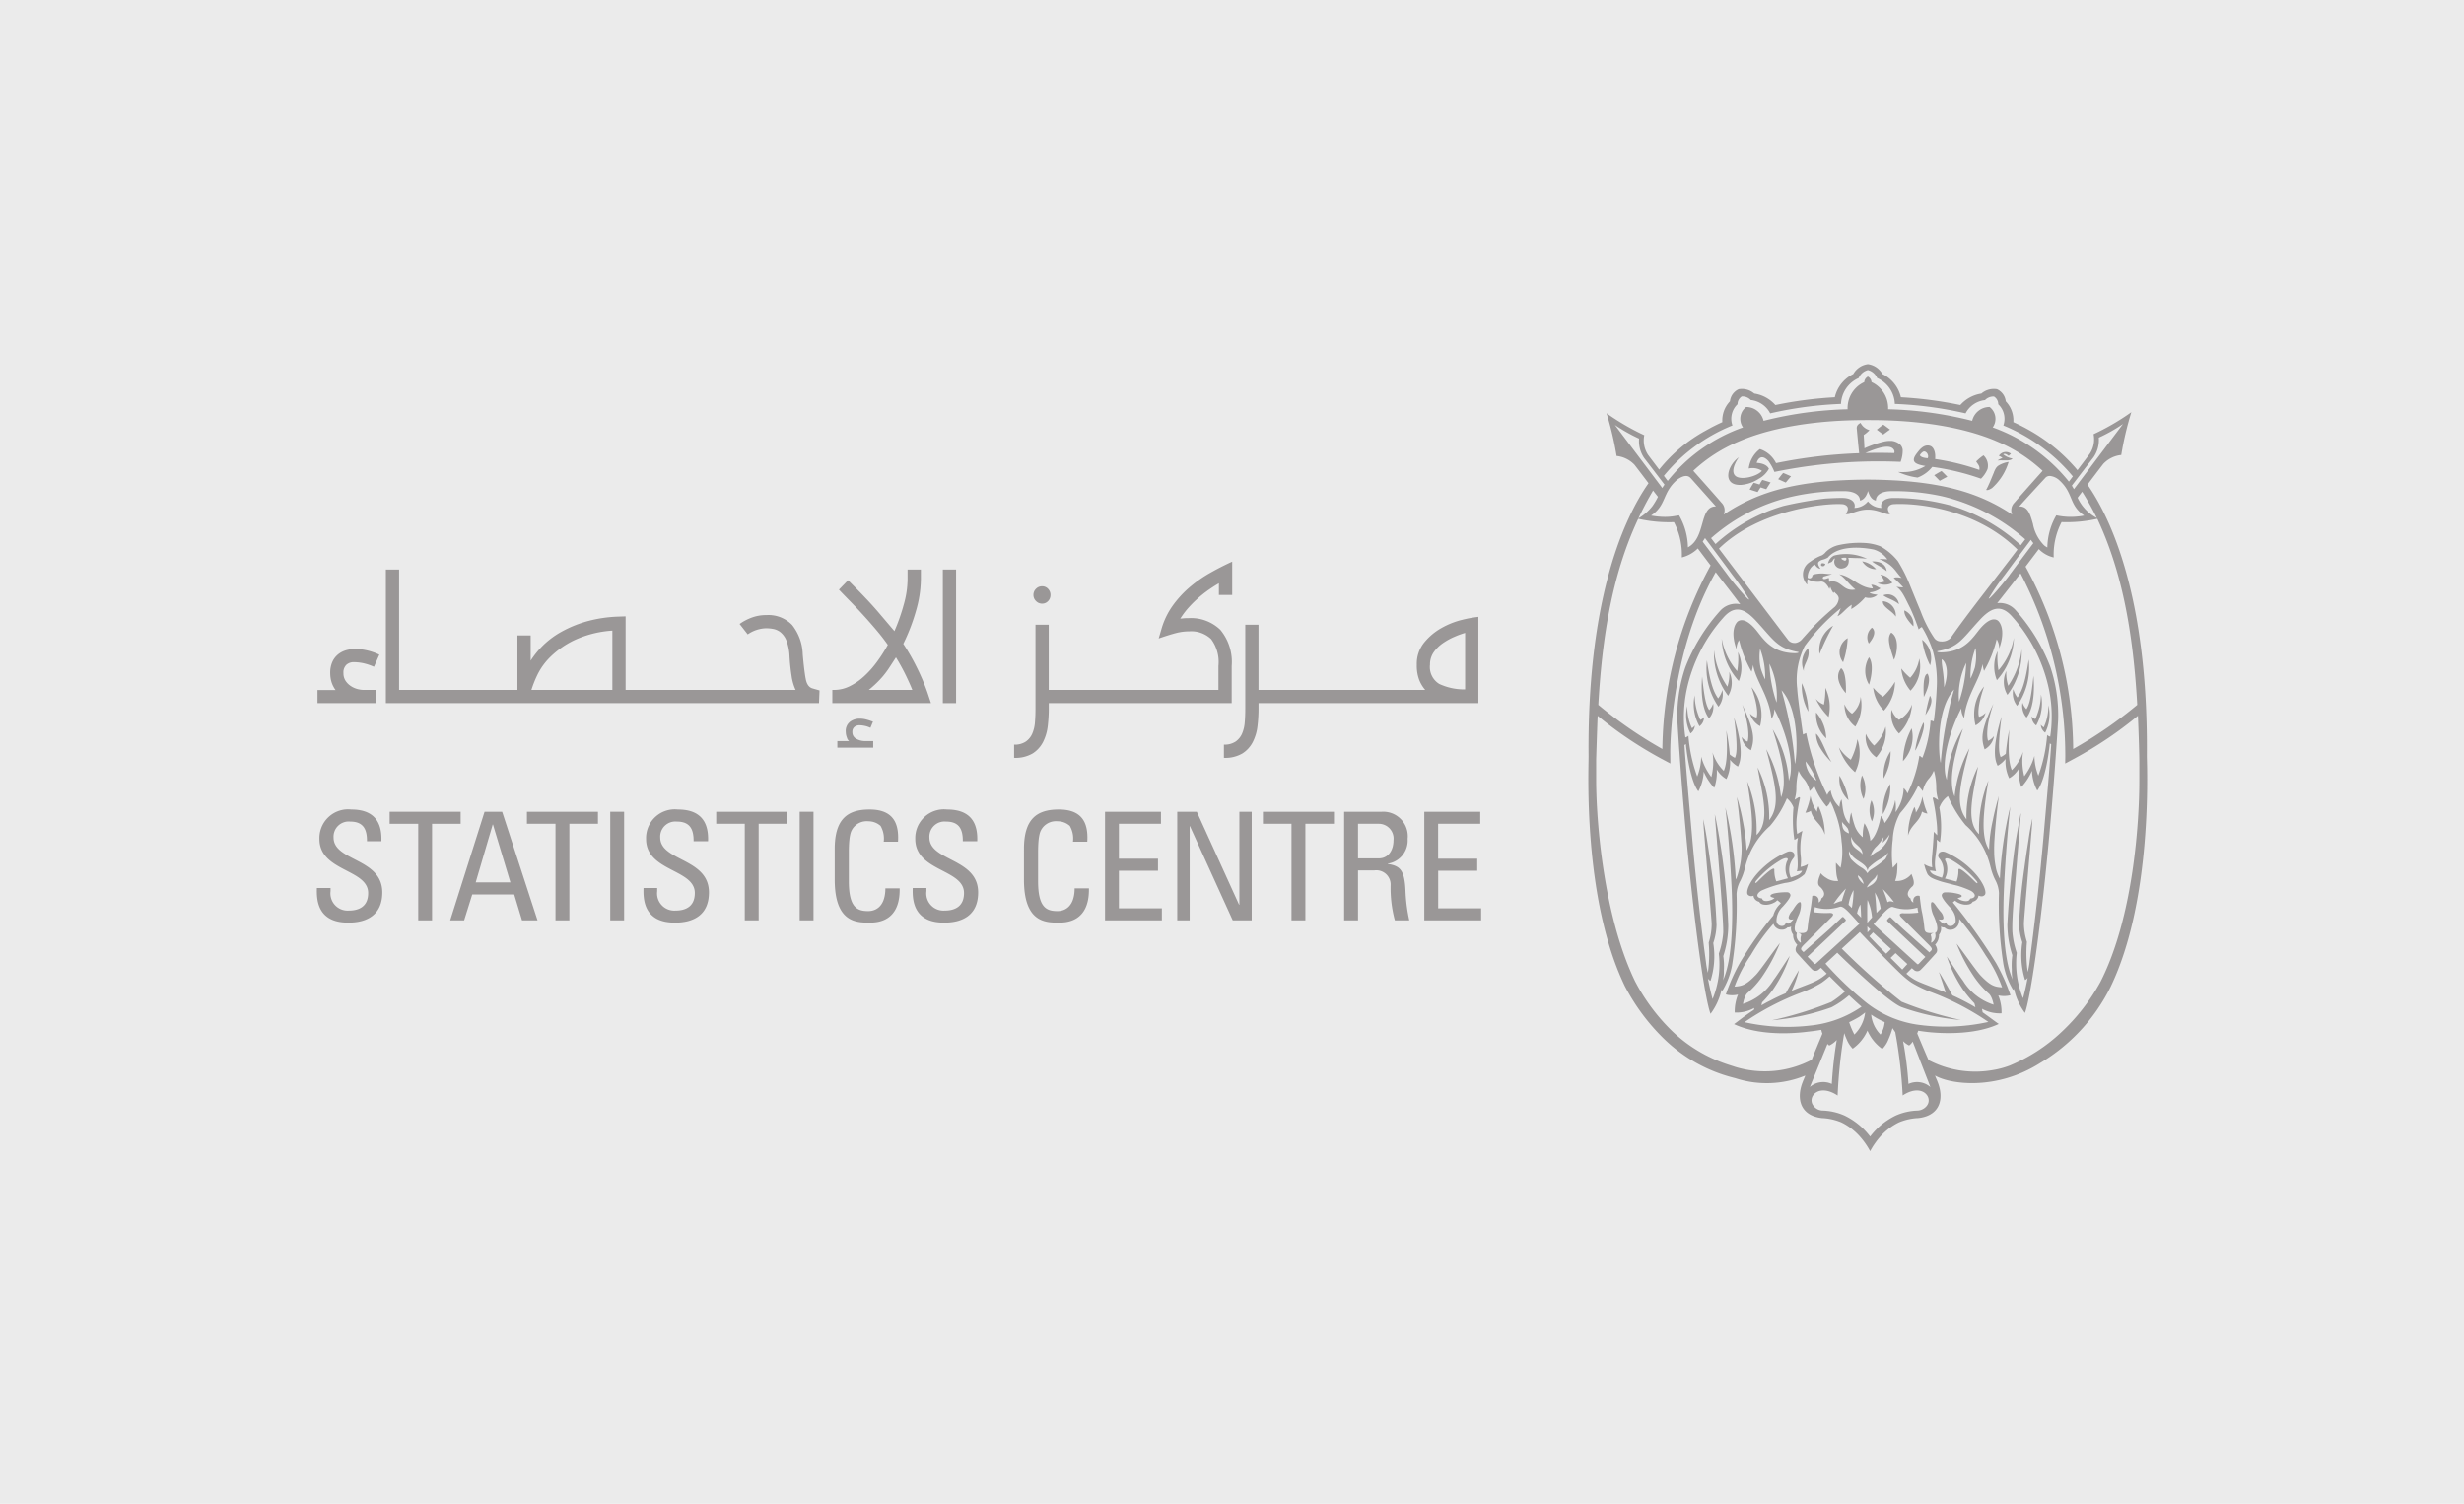 <svg xmlns="http://www.w3.org/2000/svg" width="213" height="130" viewBox="0 0 213 130">
  <rect id="Rectangle_1" data-name="Rectangle 1" width="213" height="130" fill="#ebebeb"/>
  <g id="scad-logo" transform="translate(-47.817 -21.395)" opacity="0.361">
    <g id="ARTWORK">
      <g id="Group_3" data-name="Group 3">
        <path id="Path_1" data-name="Path 1" d="M0,0V.271A1.486,1.486,0,0,0,1.573,1.949c.949,0,1.677-.4,1.677-1.521,0-2.08-4.212-1.846-4.212-4.666A2.481,2.481,0,0,1,1.794-6.787c1.717,0,2.678.832,2.6,2.744H3.146c.013-1.027-.312-1.7-1.443-1.7A1.307,1.307,0,0,0,.26-4.369C.26-2.3,4.472-2.6,4.472.377c0,1.975-1.366,2.613-2.912,2.613C-1.209,3.016-1.209.9-1.183,0Z" transform="translate(76.393 98.161)" fill="#0a0203"/>
        <path id="Path_2" data-name="Path 2" d="M0,0V1.039H-2.471V9.387H-3.666V1.039H-6.137V0Z" transform="translate(87.638 91.569)" fill="#0a0203"/>
        <path id="Path_3" data-name="Path 3" d="M0,0H-.025L-1.494,5h3ZM-.728-1.105H.793L3.849,8.281H2.51L1.834,6.045H-1.794l-.7,2.236H-3.7Z" transform="translate(90.433 92.674)" fill="#0a0203"/>
        <path id="Path_4" data-name="Path 4" d="M0,0V1.039H-2.47V9.387h-1.2V1.039h-2.47V0Z" transform="translate(99.507 91.569)" fill="#0a0203"/>
        <path id="Path_5" data-name="Path 5" d="M100.77-63.935h-1.2v-9.387h1.2Z" transform="translate(1 164.89)" fill="#0a0203"/>
        <path id="Path_6" data-name="Path 6" d="M0,0V.271A1.486,1.486,0,0,0,1.573,1.949c.949,0,1.677-.4,1.677-1.521,0-2.08-4.212-1.846-4.212-4.666A2.481,2.481,0,0,1,1.794-6.787c1.717,0,2.678.832,2.6,2.744H3.146c.013-1.027-.312-1.7-1.443-1.7A1.307,1.307,0,0,0,.26-4.369C.26-2.3,4.472-2.6,4.472.377c0,1.975-1.366,2.613-2.912,2.613C-1.209,3.016-1.209.9-1.183,0Z" transform="translate(104.63 98.161)" fill="#0a0203"/>
        <path id="Path_7" data-name="Path 7" d="M0,0V1.039H-2.47V9.387h-1.2V1.039h-2.47V0Z" transform="translate(115.87 91.569)" fill="#0a0203"/>
        <path id="Path_8" data-name="Path 8" d="M117.14-63.935h-1.195v-9.387h1.195Z" transform="translate(1 164.89)" fill="#0a0203"/>
        <path id="Path_9" data-name="Path 9" d="M0,0A2.192,2.192,0,0,0-.272-1.365a1.571,1.571,0,0,0-1.053-.4,1.463,1.463,0,0,0-1.418.729c-.039.1-.274.338-.274,1.949v2.51c0,2.3.755,2.574,1.678,2.574.364,0,1.469-.131,1.483-1.963H1.378C1.431,6.994-.663,6.994-1.274,6.994c-1.17,0-2.963-.078-2.963-3.719V.623c0-2.652,1.17-3.406,3.015-3.406S1.353-1.82,1.235,0Z" transform="translate(124.21 94.157)" fill="#0a0203"/>
        <path id="Path_10" data-name="Path 10" d="M0,0V.271A1.486,1.486,0,0,0,1.572,1.949c.949,0,1.678-.4,1.678-1.521,0-2.08-4.213-1.846-4.213-4.666A2.481,2.481,0,0,1,1.793-6.787c1.717,0,2.679.832,2.6,2.744H3.146c.012-1.027-.312-1.7-1.443-1.7A1.307,1.307,0,0,0,.26-4.369C.26-2.3,4.472-2.6,4.472.377c0,1.975-1.366,2.613-2.912,2.613C-1.209,3.016-1.209.9-1.184,0Z" transform="translate(127.9 98.161)" fill="#0a0203"/>
        <path id="Path_11" data-name="Path 11" d="M0,0A2.178,2.178,0,0,0-.272-1.365a1.567,1.567,0,0,0-1.053-.4,1.461,1.461,0,0,0-1.417.729c-.039.1-.274.338-.274,1.949v2.51c0,2.3.754,2.574,1.678,2.574.363,0,1.469-.131,1.482-1.963H1.379C1.431,6.994-.662,6.994-1.273,6.994c-1.17,0-2.964-.078-2.964-3.719V.623c0-2.652,1.17-3.406,3.016-3.406S1.353-1.82,1.236,0Z" transform="translate(140.57 94.157)" fill="#0a0203"/>
        <path id="Path_12" data-name="Path 12" d="M0,0V-9.387H4.836v1.039H1.2V-5.33h3.38v1.039H1.2v3.25H4.914V0Z" transform="translate(143.34 100.956)" fill="#0a0203"/>
        <path id="Path_13" data-name="Path 13" d="M0,0V9.387H-1.639l-3.7-8.139h-.025V9.387H-6.436V0h1.69l3.654,8.033h.026V0Z" transform="translate(156.02 91.569)" fill="#0a0203"/>
        <path id="Path_14" data-name="Path 14" d="M0,0V1.039H-2.47V9.387h-1.2V1.039h-2.47V0Z" transform="translate(163.13 91.569)" fill="#0a0203"/>
        <path id="Path_15" data-name="Path 15" d="M0,0H1.794c.857,0,1.273-.74,1.273-1.559A1.276,1.276,0,0,0,1.808-2.99H0ZM0,1.041V5.357H-1.2V-4.029H2.041A2.118,2.118,0,0,1,4.29-1.689,2.025,2.025,0,0,1,2.574.455V.482C3.653.65,4.043,1.016,4.108,2.9a14.237,14.237,0,0,0,.325,2.457H3.185a10.767,10.767,0,0,1-.364-3.121A1.238,1.238,0,0,0,1.4,1.041Z" transform="translate(165.21 95.598)" fill="#0a0203"/>
        <path id="Path_16" data-name="Path 16" d="M0,0V-9.387H4.836v1.039H1.195V-5.33H4.576v1.039H1.2v3.25H4.914V0Z" transform="translate(170.94 100.956)" fill="#0a0203"/>
        <path id="Path_17" data-name="Path 17" d="M0,0A4.323,4.323,0,0,1,.771.077,4.922,4.922,0,0,1,1.761.4L2.223-.647A5.045,5.045,0,0,0,1.232-1a4.638,4.638,0,0,0-1.144-.14,2.8,2.8,0,0,0-.7.1,1.993,1.993,0,0,0-.694.339,1.786,1.786,0,0,0-.517.645,2.268,2.268,0,0,0-.2,1,2.761,2.761,0,0,0,.1.733,2.372,2.372,0,0,0,.362.732H-3.123V3.542h5.1V2.4H.881A2.138,2.138,0,0,1,.287,2.31a1.866,1.866,0,0,1-.572-.275,1.576,1.576,0,0,1-.43-.451A1.189,1.189,0,0,1-.879.946.9.9,0,0,1-.615.22.935.935,0,0,1,0,0" transform="translate(78.386 78.637)" fill="#0a0203"/>
        <path id="Path_18" data-name="Path 18" d="M0,0H-7a10.019,10.019,0,0,1,.5-1.265A5.648,5.648,0,0,1-5.342-2.871,7.751,7.751,0,0,1-3.256-4.312,9.243,9.243,0,0,1,0-5.126ZM16.72-.924q-.132-.66-.265-2.156a4.258,4.258,0,0,0-.924-2.541,2.848,2.848,0,0,0-2.221-.847,3.549,3.549,0,0,0-1.3.231A4.348,4.348,0,0,0,11-5.7l.7.9a2.912,2.912,0,0,1,1.584-.528,3.343,3.343,0,0,1,.66.066,1.406,1.406,0,0,1,.616.3,1.76,1.76,0,0,1,.485.693,4.2,4.2,0,0,1,.264,1.276A17.5,17.5,0,0,0,15.5-1.155,4.168,4.168,0,0,0,15.84,0H1.144V-6.358l-.617.022a11.561,11.561,0,0,0-2.8.429,10.1,10.1,0,0,0-2.145.891A7.437,7.437,0,0,0-6-3.839,7.73,7.73,0,0,0-7.062-2.53V-4.708H-8.207V0H-18.436V-10.406H-19.58V1.144H17.863l.045-1.1-.617-.176q-.439-.132-.571-.792" transform="translate(100.753 81.035)" fill="#0a0203"/>
        <path id="Path_19" data-name="Path 19" d="M0,0A.63.63,0,0,1-.33-.572a.544.544,0,0,1,.177-.451.7.7,0,0,1,.461-.143,2.325,2.325,0,0,1,.923.22l.221-.528A5.605,5.605,0,0,0,.88-1.661a2.293,2.293,0,0,0-.594-.077,1.385,1.385,0,0,0-.814.264A1,1,0,0,0-.9-.594a1.354,1.354,0,0,0,.1.5A.582.582,0,0,0-.616.2H-1.628V.77h3.1V.2H.813A1.555,1.555,0,0,1,0,0" transform="translate(121.83 85.259)" fill="#0a0203"/>
        <path id="Path_20" data-name="Path 20" d="M0,0Q.372-.307.658-.583t.548-.583a7.285,7.285,0,0,0,.526-.7c.176-.264.38-.579.615-.946q.508.837.862,1.573T3.762,0ZM4.627-.913q-.285-.671-.691-1.452a18.532,18.532,0,0,0-.954-1.617A16.76,16.76,0,0,0,4.09-6.875,10.067,10.067,0,0,0,4.5-9.526v-.88H3.352v.858a8.246,8.246,0,0,1-.313,2.112,17.034,17.034,0,0,1-.824,2.354Q1.467-5.961.972-6.545T.048-7.59Q-.381-8.052-.8-8.481t-.99-1l-.792.814q.351.375.913.946T-.5-6.49Q.1-5.83.675-5.148t.968,1.254a13.009,13.009,0,0,1-.991,1.54A8.222,8.222,0,0,1-.469-1.122,5.173,5.173,0,0,1-1.69-.3,2.975,2.975,0,0,1-2.977,0h-.176V1.144H5.375L5.09.286q-.177-.528-.463-1.2" transform="translate(122.92 81.035)" fill="#0a0203"/>
        <path id="Path_21" data-name="Path 21" d="M128.32-82.711h1.145v-11.55H128.32Z" transform="translate(1 164.89)" fill="#0a0203"/>
        <path id="Path_22" data-name="Path 22" d="M0,0A.682.682,0,0,0,.517-.22.739.739,0,0,0,.726-.748a.742.742,0,0,0-.209-.528A.685.685,0,0,0,0-1.5a.721.721,0,0,0-.528.22.72.72,0,0,0-.22.528.717.717,0,0,0,.22.528A.717.717,0,0,0,0,0" transform="translate(137.9 73.577)" fill="#0a0203"/>
        <path id="Path_23" data-name="Path 23" d="M0,0A4.347,4.347,0,0,0-.979-3.124a3.641,3.641,0,0,0-2.74-1.012c-.133,0-.257,0-.374.011s-.235.019-.352.033a7.089,7.089,0,0,1,.759-1,9.821,9.821,0,0,1,.88-.858,10.509,10.509,0,0,1,.9-.693q.45-.307.8-.506l0,1.012H.044V-9.02q-.972.44-1.939.99A11.136,11.136,0,0,0-3.674-6.776,8.987,8.987,0,0,0-5.1-5.214a6.6,6.6,0,0,0-.947,1.936l-.263.9q.924-.32,1.5-.468a4.576,4.576,0,0,1,1.144-.148,2.487,2.487,0,0,1,1.892.674A3.328,3.328,0,0,1-1.145-.009V2.068H-15.817V-3.564h-1.144V3.718c0,.4-.016.777-.045,1.144a3.052,3.052,0,0,1-.23.979,1.639,1.639,0,0,1-.561.693A1.728,1.728,0,0,1-18.81,6.8V7.942A2.935,2.935,0,0,0-17.2,7.557a2.535,2.535,0,0,0,.9-1,4.094,4.094,0,0,0,.4-1.364,12.764,12.764,0,0,0,.089-1.474V3.212H0Z" transform="translate(154.29 78.967)" fill="#0a0203"/>
        <path id="Path_24" data-name="Path 24" d="M0,0A5.122,5.122,0,0,1-2.238-.473a1.709,1.709,0,0,1-.8-1.661,1.843,1.843,0,0,1,.32-1.078A3.15,3.15,0,0,1-1.916-4a5.493,5.493,0,0,1,1-.55A7.481,7.481,0,0,1,0-4.884ZM-.247-6.017a6.977,6.977,0,0,0-1.764.693A5.241,5.241,0,0,0-3.533-4.059,2.915,2.915,0,0,0-4.18-2.134a3.525,3.525,0,0,0,.2,1.287,3.06,3.06,0,0,0,.53.891H-17.862V-5.588h-1.144V1.694q0,.594-.045,1.144a3.052,3.052,0,0,1-.23.979,1.639,1.639,0,0,1-.561.693,1.727,1.727,0,0,1-1.012.264V5.918a2.925,2.925,0,0,0,1.606-.385,2.535,2.535,0,0,0,.9-1,4.087,4.087,0,0,0,.4-1.364,12.764,12.764,0,0,0,.089-1.474V1.188H1.145V-6.27a10.614,10.614,0,0,0-1.392.253" transform="translate(174.47 80.991)" fill="#0a0203"/>
        <path id="Path_25" data-name="Path 25" d="M0,0A.7.7,0,0,1-.265.25,1.063,1.063,0,0,1-.891.4a.684.684,0,0,1-.6-.306A10.906,10.906,0,0,1-2.655-2.2c-.4-.946-.327-.791-.911-2.218A13.174,13.174,0,0,0-4.631-6.549,5.107,5.107,0,0,0-6.137-7.823,4.394,4.394,0,0,0-7.5-8.115a8.306,8.306,0,0,0-2.242.182,2.317,2.317,0,0,0-1.121.6,1.047,1.047,0,0,1-.339.291,3.971,3.971,0,0,0-1.017.557,1.26,1.26,0,0,0-.271,1.952.06.06,0,0,0,.023.01c-.014-.246.012-.463.053-.451a1.763,1.763,0,0,0,1.1.2c.467-.064.763.645.763.645l.075-.206a1.794,1.794,0,0,0,.276.546.579.579,0,0,0,.071-.1c.14.175.368.289.388.579a1.127,1.127,0,0,1-.45.807c-.124.115-.865.726-1.652,1.53-.407.416-.613.669-1.025,1.121a.959.959,0,0,1-.618.383c-.033,0-.063,0-.094,0A.7.7,0,0,1-14.094.3c-.082-.1-4.082-5.392-6-7.924,3.474-3.389,9.23-3.948,10.666-3.844.337.025.717.292.294.843A2.54,2.54,0,0,0-7.217-11a2.538,2.538,0,0,0,1.914.373c-.423-.551-.043-.818.3-.843,1.424-.1,6.895.155,10.718,3.927C3.841-5.076,1.344-1.947,0,0M16.9,10.323c.122-12.8-2.693-19.969-5.13-23.488.832-1.1,1.345-1.773,1.38-1.808a2.487,2.487,0,0,1,1.54-.754,27.725,27.725,0,0,1,.87-3.694,20.859,20.859,0,0,1-3.263,1.9,2.267,2.267,0,0,1-.314,1.678c-.032.046-.424.568-1.073,1.426a15.17,15.17,0,0,0-4.135-3.434q-.652-.37-1.406-.715a2.39,2.39,0,0,0-.658-1.8,1.307,1.307,0,0,0-.756-1.045h0a1.65,1.65,0,0,0-1.351.374,3.054,3.054,0,0,0-1.822.993,34.788,34.788,0,0,0-5.135-.674,3,3,0,0,0-1.6-2.008,1.677,1.677,0,0,0-1.254-.851h-.006a1.684,1.684,0,0,0-1.254.851,3,3,0,0,0-1.6,2.008,34.8,34.8,0,0,0-5.137.674,3.049,3.049,0,0,0-1.821-.993,1.646,1.646,0,0,0-1.351-.374h0a1.3,1.3,0,0,0-.755,1.044,2.39,2.39,0,0,0-.658,1.8c-.5.229-.972.468-1.408.715a13.354,13.354,0,0,0-4.054,3.388c-.587-.779-.942-1.25-.971-1.293a2.263,2.263,0,0,1-.315-1.678,20.948,20.948,0,0,1-3.264-1.9,27.543,27.543,0,0,1,.872,3.693,2.479,2.479,0,0,1,1.539.755c.033.032.483.623,1.22,1.6-2.448,3.494-5.3,10.723-5.182,23.607.013,1.193-.5,12.352,3.139,19.878a17.843,17.843,0,0,0,3.492,4.652,13.3,13.3,0,0,0,5.8,3.229l.268.07a8.8,8.8,0,0,0,6.035-.23l-.138.339c-.038.088-.092.229-.121.305-.51,1.383-.169,2.818,1.7,3.031a4.857,4.857,0,0,1,1.693.379A5.24,5.24,0,0,1-7.979,43.1a6.739,6.739,0,0,1,.957,1.35v0a6.66,6.66,0,0,1,.956-1.35A5.237,5.237,0,0,1-4.551,41.97a4.857,4.857,0,0,1,1.693-.379c1.87-.213,2.217-1.644,1.705-3.025-.031-.08-.087-.225-.125-.315s-.139-.335-.139-.335c1.3.753,5.282,1.335,9.108-1.092a15.822,15.822,0,0,0,6.071-6.571c3.636-7.525,3.15-18.906,3.134-19.93" transform="translate(215.5 67.456)" fill="rgba(0,0,0,0)"/>
        <path id="Path_26" data-name="Path 26" d="M0,0A33.445,33.445,0,0,1-5.415,3.656l-.869.471.005-.625A34.138,34.138,0,0,0-10.15-12.315c-.26.345-1.125,1.445-2.014,2.575a1.82,1.82,0,0,1,1.539.55A15.921,15.921,0,0,1-7.582-4.267,13.127,13.127,0,0,1-6.893.343l0,0s-.5,8.613-1.481,16.865c-.9,7.494-1.388,8.478-1.388,8.478a5.442,5.442,0,0,1-.945-2.07l-.082.07a6.511,6.511,0,0,1-.836-2.225,33.276,33.276,0,0,1-.382-6.136l0,.008a2.624,2.624,0,0,0-.329-1.153,5.192,5.192,0,0,1-.383-1.051.071.071,0,0,1-.007-.015A6.948,6.948,0,0,0-14.9,9.443a10.7,10.7,0,0,1-1.524-2.5c-.018.015-.031.023-.057.047a2.116,2.116,0,0,0-.683.947,9.124,9.124,0,0,1,.055,2.99,3.187,3.187,0,0,1-.283-.23c.091.892-.331,1.922-.063,2.738l-.526-.068a.876.876,0,0,0,.057.129.753.753,0,0,0,.268.226c.024.014.13.063.172.082s.177.072.541.192a1.6,1.6,0,0,0-.231-1.678c-.252-.305.051-.75.57-.522a7.357,7.357,0,0,1,2.167,1.45c1.1,1.043,1.423,2.05,1.189,2.25-.181.154-.318.121-.535.046a.368.368,0,0,1-.018.118.629.629,0,0,1-.472.408l-.024.039c-.117.166-.307.226-.641.219a1.627,1.627,0,0,1-.641-.194.828.828,0,0,1-.218-.156c-.063.047-.129.1-.195.156a46.984,46.984,0,0,1,3.728,5.233,16.1,16.1,0,0,1,1.246,2.785,2.163,2.163,0,0,1-1.05.014,3.854,3.854,0,0,1,.281,1.55,3.148,3.148,0,0,1-1.69-.392c.019.1.036.195.051.3.535.386,1.133.828,1.395,1.011-2.612,1.225-6.4.664-6.469.655-.18-.024-.343-.049-.486-.071-.026.067-.059.153-.093.239.255.607.848,2.015.981,2.3a8.688,8.688,0,0,0,5.58.861A7.57,7.57,0,0,0-11.1,30.23a14.7,14.7,0,0,0,4.487-2.9,17.338,17.338,0,0,0,3.365-4.313C-.354,17.373.121,9,.121,5.613c0-1.11,0-1.708,0-1.759C.107,2.716.043.858,0,0" transform="translate(232.63 83.274)" fill="rgba(0,0,0,0)"/>
        <path id="Path_27" data-name="Path 27" d="M0,0C.113-.311.637-1.561.9-2.195.865-2.3.832-2.416.8-2.525c-.36.06-.725.113-1.086.15-.242.023-3.842.578-6.453-.646.318-.223.914-.713,1.72-1.235l.03-.16a3.13,3.13,0,0,1-1.69.393A3.918,3.918,0,0,1-6.4-5.574a2.171,2.171,0,0,1-1.051-.012A16.114,16.114,0,0,1-6.2-8.373a31.152,31.152,0,0,1,2.857-4.039,2.111,2.111,0,0,1,.5-.9c.024-.026.137-.147.157-.17-.108-.1-.211-.18-.309-.254a.844.844,0,0,1-.256.2,1.714,1.714,0,0,1-.644.193c-.334.014-.523-.052-.64-.218l-.022-.039a.635.635,0,0,1-.474-.409.436.436,0,0,1-.018-.123.418.418,0,0,1-.476-.066c-.233-.2.089-1.2,1.189-2.25A7.387,7.387,0,0,1-2.166-17.9c.52-.229.823.217.57.521A1.6,1.6,0,0,0-1.823-15.7c.315-.1.438-.156.485-.174a.839.839,0,0,0,.434-.3A.54.54,0,0,0-.852-16.3l-.458.055c.235-.578-.127-1.99.111-2.906a1.762,1.762,0,0,1-.315.181,11.389,11.389,0,0,1-.077-2.8,1.9,1.9,0,0,0-.569-.787,9.125,9.125,0,0,1-1.461,2.387,6.934,6.934,0,0,0-2.174,3.67l-.006.014a5.184,5.184,0,0,1-.383,1.05,2.637,2.637,0,0,0-.33,1.153l0-.008A33.291,33.291,0,0,1-6.9-8.148a6.524,6.524,0,0,1-.835,2.224l-.083-.07a5.385,5.385,0,0,1-.946,2.07s-.492-.984-1.386-8.478c-.985-8.252-1.483-16.865-1.483-16.865l0,0a13.058,13.058,0,0,1,.689-4.61A15.9,15.9,0,0,1-7.9-38.8a1.825,1.825,0,0,1,1.7-.527l-.339-.453c-.566-.753-1.221-1.578-1.779-2.32-4.03,7.1-3.93,15.57-3.93,15.64l.006.9-.707-.376a34.419,34.419,0,0,1-5.578-3.742c-.043.859-.131,3.777-.131,3.777,0,.05,0,.664,0,1.773,0,3.387.607,11.695,3.368,17.406a16.877,16.877,0,0,0,3.281,4.369A12.719,12.719,0,0,0-7.113.52c.105.035.317.105.424.138A8.72,8.72,0,0,0-.024.061Z" transform="translate(204.45 112.95)" fill="rgba(0,0,0,0)"/>
        <path id="Path_28" data-name="Path 28" d="M0,0A36.808,36.808,0,0,1,.426-3.8,2.281,2.281,0,0,1-.2-3.324c-.047,0-.106-.055-.17-.137C-1-1.92-1.886.246-1.895.268A1.768,1.768,0,0,1,0,0" transform="translate(206.17 115.1)" fill="rgba(0,0,0,0)"/>
        <path id="Path_29" data-name="Path 29" d="M0,0A41.545,41.545,0,0,0-.641-5.473C-.67-5.516-.7-5.559-.727-5.6c-.051-.07-.1-.144-.152-.22a7.445,7.445,0,0,1-.361,1,2.455,2.455,0,0,1-.52.8,3.79,3.79,0,0,1-1.287-1.59A3.756,3.756,0,0,1-4.321-4.051a2.472,2.472,0,0,1-.519-.8c-.082-.178-.15-.358-.213-.536A43.553,43.553,0,0,0-5.625,0C-7.19-1.035-8.141,0-7.817.719a1.221,1.221,0,0,0,.1.17,1.012,1.012,0,0,0,.777.412,5.027,5.027,0,0,1,1.927.439,6.16,6.16,0,0,1,2.2,1.807A6.158,6.158,0,0,1-.618,1.74,5.024,5.024,0,0,1,1.31,1.3,1.089,1.089,0,0,0,2.086.889a.978.978,0,0,0,.105-.17C2.514,0,1.564-1.035,0,0" transform="translate(212.29 116.1)" fill="rgba(0,0,0,0)"/>
        <path id="Path_30" data-name="Path 30" d="M0,0A2.1,2.1,0,0,1-.521-.375a30.314,30.314,0,0,1,.467,3.7,1.765,1.765,0,0,1,1.894.268C1.832,3.57.886,1.141.31-.338A1.2,1.2,0,0,1,0,0" transform="translate(212.85 111.77)" fill="rgba(0,0,0,0)"/>
        <path id="Path_31" data-name="Path 31" d="M0,0H0" transform="translate(206.91 80.506)" fill="#231f20"/>
        <path id="Path_32" data-name="Path 32" d="M0,0H0" transform="translate(206.04 80.879)" fill="#231f20"/>
        <path id="Path_33" data-name="Path 33" d="M0,0C-.017-1.138-.081-3-.124-3.854A33.445,33.445,0,0,1-5.539-.2l-.869.471L-6.4-.352a34.138,34.138,0,0,0-3.871-15.817c-.26.345-1.125,1.445-2.014,2.575a1.82,1.82,0,0,1,1.539.55A15.921,15.921,0,0,1-7.706-8.121a13.127,13.127,0,0,1,.689,4.61l0,0S-7.512,5.1-8.5,13.351c-.9,7.494-1.388,8.478-1.388,8.478a5.442,5.442,0,0,1-.945-2.07l-.082.07a6.511,6.511,0,0,1-.836-2.225,33.189,33.189,0,0,1-.382-6.136l0,.008a2.624,2.624,0,0,0-.329-1.153,5.192,5.192,0,0,1-.383-1.051.071.071,0,0,1-.007-.015,6.948,6.948,0,0,0-2.171-3.668,10.7,10.7,0,0,1-1.524-2.5c-.018.015-.031.023-.057.047a2.116,2.116,0,0,0-.683.947,9.124,9.124,0,0,1,.055,2.99,3.187,3.187,0,0,1-.283-.23c.091.892-.331,1.922-.063,2.738l-.526-.068a.779.779,0,0,0,.057.129.753.753,0,0,0,.268.226c.024.014.13.063.172.082s.177.072.541.192A1.6,1.6,0,0,0-17.3,8.464c-.252-.305.051-.75.57-.522a7.357,7.357,0,0,1,2.167,1.45c1.1,1.043,1.423,2.05,1.189,2.25-.181.154-.318.121-.535.046a.368.368,0,0,1-.018.118.629.629,0,0,1-.473.408l-.023.039c-.117.166-.307.226-.641.219a1.627,1.627,0,0,1-.641-.194.828.828,0,0,1-.218-.156c-.063.047-.129.1-.195.156a46.984,46.984,0,0,1,3.728,5.233A16.1,16.1,0,0,1-11.14,20.3a2.163,2.163,0,0,1-1.05.014,3.872,3.872,0,0,1,.281,1.55,3.148,3.148,0,0,1-1.69-.392c.019.1.036.195.051.3.535.386,1.133.828,1.395,1.011-2.612,1.225-6.4.664-6.469.655-.18-.024-.343-.049-.486-.071-.026.067-.059.153-.093.239.255.607.848,2.015.981,2.3a8.687,8.687,0,0,0,5.58.861,7.57,7.57,0,0,0,1.418-.379,14.7,14.7,0,0,0,4.487-2.9A17.338,17.338,0,0,0-3.37,19.165C-.479,13.519,0,5.144,0,1.759,0,.649,0,.051,0,0M-18.062,28.235c-.007-.021-.954-2.451-1.53-3.929a1.19,1.19,0,0,1-.309.338,2.078,2.078,0,0,1-.522-.375,30.321,30.321,0,0,1,.468,3.7,1.765,1.765,0,0,1,1.893.267m-2.394.733a41.544,41.544,0,0,0-.641-5.473c-.029-.043-.057-.086-.086-.131-.051-.07-.1-.144-.152-.22a7.445,7.445,0,0,1-.361,1,2.433,2.433,0,0,1-.52.8,3.79,3.79,0,0,1-1.287-1.59,3.755,3.755,0,0,1-1.274,1.563,2.469,2.469,0,0,1-.519-.805c-.082-.177-.15-.357-.213-.535a43.554,43.554,0,0,0-.572,5.391c-1.565-1.035-2.516,0-2.192.719a1.153,1.153,0,0,0,.1.169,1.013,1.013,0,0,0,.777.413,5.027,5.027,0,0,1,1.927.439,6.149,6.149,0,0,1,2.2,1.807,6.147,6.147,0,0,1,2.195-1.807,5.024,5.024,0,0,1,1.928-.439,1.086,1.086,0,0,0,.776-.413.932.932,0,0,0,.1-.169c.323-.721-.627-1.754-2.191-.719m-8.022-.733a1.77,1.77,0,0,1,1.9-.267,36.778,36.778,0,0,1,.426-3.8,2.306,2.306,0,0,1-.627.471c-.047,0-.106-.055-.17-.137-.631,1.541-1.515,3.707-1.524,3.728m.158-2.353.024-.061c.113-.31.637-1.56.9-2.195-.039-.109-.072-.221-.1-.33-.359.06-.725.113-1.086.15-.242.024-3.842.578-6.453-.646.318-.223.914-.713,1.721-1.235.009-.052.019-.107.029-.16a3.13,3.13,0,0,1-1.69.393,3.906,3.906,0,0,1,.283-1.551,2.175,2.175,0,0,1-1.052-.012A16.114,16.114,0,0,1-34.5,17.448a31.22,31.22,0,0,1,2.857-4.039,2.111,2.111,0,0,1,.5-.9c.024-.026.137-.147.157-.17-.108-.1-.21-.18-.309-.254a.844.844,0,0,1-.256.2,1.74,1.74,0,0,1-.644.194c-.334.013-.523-.053-.64-.219l-.022-.039a.634.634,0,0,1-.474-.408.436.436,0,0,1-.018-.123.42.42,0,0,1-.476-.067c-.233-.2.089-1.2,1.189-2.25a7.407,7.407,0,0,1,2.166-1.449c.52-.229.823.217.57.521a1.6,1.6,0,0,0-.227,1.682c.315-.1.438-.156.485-.174a.842.842,0,0,0,.434-.3.631.631,0,0,0,.053-.116l-.458.055c.234-.578-.127-1.99.11-2.906a1.7,1.7,0,0,1-.315.181,11.382,11.382,0,0,1-.077-2.8,1.892,1.892,0,0,0-.569-.787,9.123,9.123,0,0,1-1.461,2.386,6.934,6.934,0,0,0-2.174,3.67l-.006.014a5.211,5.211,0,0,1-.382,1.051,2.627,2.627,0,0,0-.331,1.152l0-.008a33.2,33.2,0,0,1-.382,6.137,6.524,6.524,0,0,1-.835,2.224l-.083-.07a5.37,5.37,0,0,1-.946,2.07s-.492-.984-1.386-8.478c-.985-8.252-1.483-16.864-1.483-16.864l0,0a13.058,13.058,0,0,1,.689-4.61,15.883,15.883,0,0,1,3.043-4.922A1.822,1.822,0,0,1-34.5-13.5l-.339-.453c-.566-.753-1.221-1.578-1.779-2.319-4.03,7.1-3.93,15.569-3.93,15.639l.006.9-.707-.377A34.351,34.351,0,0,1-46.823-3.85c-.043.86-.131,3.777-.131,3.777,0,.051,0,.664,0,1.773,0,3.387.607,11.7,3.368,17.406a16.877,16.877,0,0,0,3.281,4.37,12.717,12.717,0,0,0,4.9,2.865c.1.035.317.1.424.138a8.716,8.716,0,0,0,6.665-.6M-46.767-4.8A36.893,36.893,0,0,0-41.23-.984a33.794,33.794,0,0,1,4.171-15.868c-.462-.612-.666-.883-1.106-1.468a3,3,0,0,1-1.383.776,6.065,6.065,0,0,0-.681-3.052,12.044,12.044,0,0,1-3.088-.291c-2.041,4.366-3.075,9.408-3.45,16.087M-43.3-20.926a4.251,4.251,0,0,0,1.216-1.061,6.036,6.036,0,0,0,.471-.8l-.42-.54q-.688,1.166-1.267,2.4m2.066-2.619a2.161,2.161,0,0,1,.191-.291c-1-1.317-1.682-2.2-1.746-2.279a2.617,2.617,0,0,1-.455-1.7,14.725,14.725,0,0,1-2.092-1.182s1.943,2.58,4.1,5.449M-41.1-24.6c.106.141.216.287.332.439a14.5,14.5,0,0,1,6.509-4.623,1.287,1.287,0,0,1,.269-1.764s0,0,0,0a1.543,1.543,0,0,1,1.508,1.195,32.6,32.6,0,0,1,7.265-1A2.465,2.465,0,0,1-23.777-32.7a.586.586,0,0,1,.309-.477h.006a.6.6,0,0,1,.313.477,2.466,2.466,0,0,1,1.436,2.346,32.638,32.638,0,0,1,7.265,1,1.537,1.537,0,0,1,1.506-1.195h0a1.289,1.289,0,0,1,.27,1.765A14.848,14.848,0,0,1-6.087-24.1c.118-.156.233-.306.341-.451a15.358,15.358,0,0,0-6.009-4.4,1.727,1.727,0,0,0-.439-1.833.777.777,0,0,0-.368-.668,0,0,0,0,0,0,0,1.007,1.007,0,0,0-.777.308A2.158,2.158,0,0,0-15.021-30a32.92,32.92,0,0,0-6.113-.816,2.554,2.554,0,0,0-1.527-2.236,1.189,1.189,0,0,0-.8-.69,1.187,1.187,0,0,0-.8.69,2.554,2.554,0,0,0-1.527,2.236A32.9,32.9,0,0,0-31.907-30a2.158,2.158,0,0,0-1.68-1.151,1,1,0,0,0-.775-.309h0a.786.786,0,0,0-.369.671,1.724,1.724,0,0,0-.44,1.833A14.8,14.8,0,0,0-41.1-24.6m35.268.844.18.31c2.213-2.942,4.24-5.634,4.24-5.634A14.668,14.668,0,0,1-3.505-27.9a2.615,2.615,0,0,1-.455,1.7c-.066.084-.8,1.035-1.873,2.446m.892.527-.394.52a3.743,3.743,0,0,0,1.66,1.75,24.786,24.786,0,0,0-1.266-2.27m-6.281,7.2c.166-.228.975-1.307,2.063-2.754a2.339,2.339,0,0,1-.214-.289c-.749,1-1.512,2.022-2.241,3.01a20.194,20.194,0,0,0-1.4,2.053c-.011.216,1.387-1.463,1.8-2.02M-25.081,22.634a6.5,6.5,0,0,0,.448,1.062A3.177,3.177,0,0,0-23.7,21.79a5.9,5.9,0,0,1-.547.4c-.325.19-.621.34-.83.44m-9.056,0a17.092,17.092,0,0,0,5.662.293,9.481,9.481,0,0,0,4.46-1.631c-.308-.264-.688-.613-1.082-.985a7.656,7.656,0,0,1-1.529,1.041,20.257,20.257,0,0,1-5.129,1.116,31.126,31.126,0,0,0,5.127-1.58,9.1,9.1,0,0,0,1.186-.907c-.491-.47-.972-.945-1.334-1.306a7.9,7.9,0,0,1-.7.554,10.043,10.043,0,0,1-1.765.85,22.919,22.919,0,0,0-4.894,2.555M-29.773.3c.2-.625.429-4.633-1.158-6.36A31.267,31.267,0,0,1-29.773.3M-32.78-9.641a4.561,4.561,0,0,0,.052,1.678A6.571,6.571,0,0,0-32.349-7a6.75,6.75,0,0,0-.431-2.64m.806,1.286A11.46,11.46,0,0,0-31.356-5a6.407,6.407,0,0,0-.618-3.355m-5.774-10.557c1.166,1.554,2.048,2.728,2.222,2.967.408.557,1.806,2.236,1.795,2.02a19.74,19.74,0,0,0-1.4-2.053c-.785-1.064-1.608-2.168-2.412-3.239-.076.111-.143.214-.2.305M-38.78-24.4l0,0c-.119-.132-.424-.4-1.166.134-1.324,1.145-.9,2.185-2.26,3.1A6.9,6.9,0,0,0-41-21.05a5.071,5.071,0,0,0,.578-.034c.25-.029.453-.07.635-.1h0a5.707,5.707,0,0,1,.766,2.767c1.591-.843.941-3.566,2.424-3.537-.834-.937-2.046-2.3-2.182-2.45m30.415-.632a13.254,13.254,0,0,0-3.858-2.5c-4.27-1.873-9.687-1.882-11.237-1.882,0,0,0,0,0,0s0,0-.006,0c-1.548,0-6.966.009-11.236,1.882a13.234,13.234,0,0,0-3.857,2.5s1.933,2.168,2.433,2.754a.917.917,0,0,1,.195,1.031c2.967-1.99,6.34-2.983,12.352-3.022l.271,0c5.907.056,9.379,1.053,12.317,3.024a.922.922,0,0,1,.195-1.031c.5-.586,2.435-2.754,2.435-2.754m-.843,4.551a3.562,3.562,0,0,0,.979,1.9,1.7,1.7,0,0,0,.261.17l.013.009a5.7,5.7,0,0,1,.769-2.772h0a.016.016,0,0,1,0-.009,5.948,5.948,0,0,0,2.417.018c-1.23-.83-.964-1.759-1.877-2.774a3.772,3.772,0,0,0-.336-.33,1.413,1.413,0,0,0-.744-.317.513.513,0,0,0-.422.183c-.119.131-1.4,1.506-2.24,2.451.753-.017.953.676,1.176,1.473M-10.253-18.6l.389-.513a16.65,16.65,0,0,0-7.187-3.722,19.325,19.325,0,0,0-4.423-.439c-.793.011-1.3.317-1.3.812-.493-.09-.627-.711-.69-.827-.047.261-.289.765-.685.827,0-.5-.51-.8-1.3-.812a19.352,19.352,0,0,0-4.426.439,15.933,15.933,0,0,0-7.144,3.622c.128.169.256.34.386.511a14.767,14.767,0,0,1,5.887-3.3,35.112,35.112,0,0,1,3.575-.632s1.138-.072,1.589-.052c.928.041,1.062.569.951.858a1.542,1.542,0,0,0,1.17-.562,1.536,1.536,0,0,0,1.172.562c-.109-.289.023-.817.953-.858a18.766,18.766,0,0,1,5.164.684,15.7,15.7,0,0,1,5.924,3.4m-6.885,8.319a1.071,1.071,0,0,0,.626-.146.706.706,0,0,0,.265-.25c1.344-1.947,3.841-5.077,5.71-7.545-3.823-3.773-9.294-4.031-10.718-3.927-.338.024-.718.291-.3.843-.309.14-.957-.373-1.914-.373s-1.6.513-1.915.373c.423-.552.043-.819-.294-.843-1.436-.1-7.192.455-10.666,3.844,1.916,2.531,5.916,7.82,6,7.924a.709.709,0,0,0,.519.233h.093a.963.963,0,0,0,.619-.384c.412-.451.618-.7,1.025-1.12.787-.805,1.528-1.415,1.652-1.53a1.129,1.129,0,0,0,.45-.808c-.02-.289-.248-.4-.388-.578a.662.662,0,0,1-.071.1,1.794,1.794,0,0,1-.276-.546l-.075.206s-.3-.709-.763-.646a1.774,1.774,0,0,1-1.1-.2c-.041-.013-.067.2-.053.451a.054.054,0,0,1-.023-.01,1.26,1.26,0,0,1,.271-1.952,3.979,3.979,0,0,1,1.017-.558,1.059,1.059,0,0,0,.339-.29,2.317,2.317,0,0,1,1.121-.6,8.305,8.305,0,0,1,2.242-.182,4.367,4.367,0,0,1,1.359.291,5.1,5.1,0,0,1,1.506,1.275,13.092,13.092,0,0,1,1.065,2.132c.584,1.426.514,1.272.911,2.218a10.894,10.894,0,0,0,1.162,2.288.687.687,0,0,0,.6.307M-28.847.089a2.136,2.136,0,0,0,.935,1.658A5.69,5.69,0,0,0-28.847.089m7.27,6.3a2.956,2.956,0,0,1-.625.734,2.2,2.2,0,0,0,.1-.5,3.711,3.711,0,0,1-.6.791,1.95,1.95,0,0,0-.552.912,2.61,2.61,0,0,1,.685-.5,2.336,2.336,0,0,0,.988-1.437m.377,5.869a8.431,8.431,0,0,0-.967-1.125,9.162,9.162,0,0,1,.406,1.127h0a.35.35,0,0,1,.062-.035.374.374,0,0,1,.2-.043.811.811,0,0,1,.215.045s.057.019.086.031m-.3,4.818c.339.33.713.709,1.011,1.006.176-.189.322-.353.438-.48l-1.019-.944-.43.418m-1.84-1.867c.452.477,1.059,1.109,1.458,1.5l.42-.408-1.556-1.434c-.065.071-.176.19-.322.342m-.167-.861c0,.242.008.431.01.523.021-.021.254-.269.254-.269s-.2-.178-.264-.254m-.006-.3c.018-.024.262-.315.387-.444a.239.239,0,0,0,.022-.023,4.564,4.564,0,0,0-.389-1.512c-.036.26-.029,1.239-.02,1.979m.649-2.633c.072.434.129,1.443.145,1.768,0,0,0,0,0,0,.116-.12.24-.246.362-.368a3.6,3.6,0,0,0-.509-1.4m-.694-.426a2.735,2.735,0,0,0,.329-.179,1.215,1.215,0,0,0,.477-.45.781.781,0,0,0,.073-.5.991.991,0,0,1-.31.434,4.014,4.014,0,0,0-.36.369,1.782,1.782,0,0,0-.209.33m-.369-2.879c0-.722-.789-.806-.972-1.523-.09,1.01.61,1.023.972,1.523m.43,1.647a.147.147,0,0,0,0-.016v.016a.889.889,0,0,1,.3-.324,8.67,8.67,0,0,0,1.237-.9,1.786,1.786,0,0,0,.248-.568,1.594,1.594,0,0,1-.524.469,4.908,4.908,0,0,0-1.151.839.717.717,0,0,0-.1.28.654.654,0,0,0-.061-.209c-.221-.463-.879-.649-1.275-1.106-.257-.3-.268-.418-.268-.418a1.1,1.1,0,0,0,.175.707,4.047,4.047,0,0,0,.88.725,1.432,1.432,0,0,1,.537.5m-.33.926a1.033,1.033,0,0,0-.5-.743c.019.4.5.743.5.743m-.214,2.908c-.014-.438-.035-.916-.064-1.125a2.213,2.213,0,0,0-.289.758c.036.039.319.332.353.367m-2.391-1.186c.123-.045.43-.183.6-.224.038-.01.1-.024.124-.026a10.01,10.01,0,0,1,.357-1.078,8.937,8.937,0,0,0-1.077,1.328m1.3.076s.238.231.283.276a8.639,8.639,0,0,0,.146-1.541,3.6,3.6,0,0,0-.429,1.265m.031-6.175a1.037,1.037,0,0,0-.116-.44,3.252,3.252,0,0,0-.38-.416.453.453,0,0,1-.1-.166,1.606,1.606,0,0,0,.065.531.637.637,0,0,0,.279.364,1.039,1.039,0,0,0,.252.127m-.315,7.591c-.05.049-3.263,3.073-3.263,3.073.207.209.421.439.568.586.064.066.1.062.152.013.2-.183,3.452-3.156,3.723-3.4a.049.049,0,0,0,.007-.08c-.15-.156-.482-.537-.734-.805-.294-.312-.674-.7-.91-.635a5.186,5.186,0,0,1-.613.151,3.372,3.372,0,0,1-1.493-.094c-.024-.006-.048-.016-.072-.021-.007.078-.017.156-.028.226s-.025.139-.042.217a7.023,7.023,0,0,0,1.354.06c.254,0,.414.084.193.334l-2.25,2.248c-.447.42-.474.522-.345.665.034.039.019.013.143.14l.87-.771,1.387-1.235s1.007-.937,1.052-.99a.107.107,0,0,1,.147-.019c.023.027.164.171.187.2a.11.11,0,0,1-.033.138m5.015-.683a7.663,7.663,0,0,0,1.3-.053c-.022-.09-.04-.176-.052-.25-.009-.059-.017-.121-.023-.185l-.018.005a3.365,3.365,0,0,1-1.492.094,4.762,4.762,0,0,1-.613-.152c-.238-.069-.617.324-.911.637-.252.267-.585.648-.733.8a.05.05,0,0,0,.006.08c.269.244,3.521,3.217,3.722,3.4.052.047.088.052.154-.014.146-.148.36-.377.569-.586,0,0-3.215-3.023-3.266-3.072a.115.115,0,0,1-.032-.139c.023-.027.163-.172.188-.2a.108.108,0,0,1,.146.019c.046.053,1.054.991,1.054.991l1.386,1.232.87.775c.124-.13.108-.1.142-.142.129-.143.1-.238-.344-.664-.125-.121-2.251-2.248-2.251-2.248-.22-.25-.061-.33.194-.334m-.659-8.744A3.593,3.593,0,0,0-20.377,2.4a1.106,1.106,0,0,1,.331.463A11.359,11.359,0,0,0-19.013-.4c.212.092.024.045.266.166a10.784,10.784,0,0,0,.7-3.211c.079.023.216.023.273.092.112-.77.224-2.007.258-2.873a10.1,10.1,0,0,0-.31-3.155A9.217,9.217,0,0,0-18.8-11.53a.82.82,0,0,0-.272.214,19.125,19.125,0,0,0-.72-1.827c-.483-.942-.713-1.55-1.215-1.867a3.852,3.852,0,0,0,.6.051,9.239,9.239,0,0,0-.823-.806c.123-.081.334-.074.684-.012-.5-.453-.664-1.143-1.941-1.628a6.141,6.141,0,0,1,.707.027,2.179,2.179,0,0,0-1.188-.853c-1.308-.257-3.115-.3-3.958.7a1.807,1.807,0,0,1-.491.192.846.846,0,0,0-.242.124c-.147.106-.174.255.1.654-.369-.054-.461-.405-.526-.369a1.263,1.263,0,0,0-.389.4,1.439,1.439,0,0,0-.2.736.251.251,0,0,0,.412-.187c.023-.126.595-.179.793-.179.287,0,.554.069.912.052-.128.046-.532.163-.68.2s-.175.218-.023.231.239-.055.4-.093c.075.045,0,.223.06.329,1.054-.243,1.132.891,2.256.667-.53-.412-.98-1.1-1.4-1.311,1.109.172,1.71,1.168,2.909,1.219a2.3,2.3,0,0,0-.147-.32c.411,0,.7.314.822.3a1.686,1.686,0,0,1-.957.36c.082.151.53.183.682.21a1.085,1.085,0,0,1-1.063.218,4.732,4.732,0,0,1-1.2,1.013,2.538,2.538,0,0,1,.041-.37c-.514.3-.853.843-1.238.991.113-.191.209-.525.293-.694a17.2,17.2,0,0,0-3.127,3.281,6.521,6.521,0,0,0-.645,3.686c.052.9.436,3.451.5,3.953.107-.046.185-.088.277-.121A21.322,21.322,0,0,0-26.977,3a.782.782,0,0,1,.3-.4,2.488,2.488,0,0,0,.758,1.429,1.405,1.405,0,0,1,.17-.652c.112.363.047,1.488.693,2.111A3.146,3.146,0,0,1-24.9,4.5a8.163,8.163,0,0,0,.308,1.178,2.232,2.232,0,0,0,.69.963,3.7,3.7,0,0,1,.139-1.206,3.4,3.4,0,0,1,.513,1.514c.655-.5.909-2.156.908-2.154a1.414,1.414,0,0,1,.328.623,4.392,4.392,0,0,0,.915-1.981,3.365,3.365,0,0,1,.026,1.032M-31.694-2.682a9.794,9.794,0,0,1,1.4,4.431c.584-1.508-.356-4.51-1.265-6.184A1.3,1.3,0,0,1-31.8-3.6c-.173-1.918-1.374-3.313-1.584-4.655a4.093,4.093,0,0,1-.135.587A10.171,10.171,0,0,1-34.6-10.4a1.439,1.439,0,0,0-.22.793c-.6-1.659-.021-2.333.149-2.432.455-.265,1,.158,1.419.625.634.7,1.3,2.109,3.419,2.145.347.006.479-.08.3-.111.018,0,.013,0-.007,0-1.761-.323-2.075-1.032-3.545-2.632-.913-.994-1.824-1.569-2.9-.3A13.565,13.565,0,0,0-39.14-6.04a11.682,11.682,0,0,0-.1,4.058c.248-.088.263-.156.263-.156a13.038,13.038,0,0,0,.761,3.528,4.735,4.735,0,0,0,.341-1.711,5.2,5.2,0,0,0,.879,1.758,5.247,5.247,0,0,0,.1-2.129,3.876,3.876,0,0,0,.977,1.6c.18-.447.363-1.176.218-3.5a17.906,17.906,0,0,1,.3,2.083,2.014,2.014,0,0,0,.447.29c.078-.236.309-.575-.079-3.492.976,3.159.433,4.015.337,4.244a2.417,2.417,0,0,1-.684-.588,3.348,3.348,0,0,1-.313,1.667,2.3,2.3,0,0,1-.832-.826,4.1,4.1,0,0,1-.22,1.586A4.965,4.965,0,0,1-37.658.968a3.89,3.89,0,0,1-.461,1.709C-38.927,1.614-39.2-1.409-39.2-1.409s-.055.038-.121.089c.045.736.137,1.879.247,3.173,0,0,0,.007,0,.011.128,1.506.279,3.213.412,4.725q.474,5.434,1.2,10.848a6.4,6.4,0,0,0,.166.917,11.507,11.507,0,0,0,.072-2.6,5.275,5.275,0,0,0,.256-1.615c-.006-.442-.508-6.006-.676-8.186-.021-.269-.054-.859-.053-.865.014.068.032.148.049.23.169.825.3,1.657.422,2.487.075.5.149,1.021.221,1.56a42.434,42.434,0,0,1,.457,4.862,5.283,5.283,0,0,1-.283,1.562,7.109,7.109,0,0,1-.236,3.266.448.448,0,0,1-.222-.2c.175.989.4,1.776.4,1.776a7.937,7.937,0,0,0,.539-3.93A7.027,7.027,0,0,0-35.97,14.9c.017-.337-.045-1.4-.138-2.728-.168-2.365-.371-4.729-.559-7.094-.008-.111-.03-.394-.031-.414.025.1.051.215.076.328a57.39,57.39,0,0,1,1.088,9.28,8.732,8.732,0,0,1-.43,2.64,6.03,6.03,0,0,1,.047,1.266,3.27,3.27,0,0,1-.072.834c.237-.541,1-2.356.744-8.016-.006-.137-.013-.275-.021-.418-.207-3.939-.52-6.513-.52-6.513a33.143,33.143,0,0,1,.9,6.226c.026-.041.051-.088.078-.141a7.534,7.534,0,0,0,.393-3.216c-.133-2.073-.379-3.77-.377-3.766s.047.152.056.17a16.722,16.722,0,0,1,.462,1.908,18.138,18.138,0,0,1,.307,2.223q.01.16.015.312c.787-1.174.449-3.525.062-5.961a11.128,11.128,0,0,1,.8,4.625c1.18-1.107.539-3.308.094-5.833a9.662,9.662,0,0,1,1,4.55c.959-1.246.6-2.894-.257-6.127a11.053,11.053,0,0,1,1.28,4.151c.625-1.463-.1-3.9-.72-5.865m1.244,11.39c.188-.3-.087-.385-.636-.043A8.127,8.127,0,0,0-33.119,10.4c-.138.19-.093.3.147.051.573-.576,1.438-1.373,1.422-.994a2.636,2.636,0,0,0,.166,1c.093-.021.18-.043.26-.066l.747-.2a1.731,1.731,0,0,1-.073-1.486m-.356,3.918a1.736,1.736,0,0,0-.558,1.178.465.465,0,0,0,.494.513c.435-.045.213-.507.459-.222.1.117.43-.262.518-.352-.188.028-.459.059-.415-.217A1.248,1.248,0,0,1-30,12.993c.116-.142.473-.816.7-.734.109.078.044.715-.141,1.1-.39.832-.455,1.379-.183,1.537l.021.014,0,.025a.707.707,0,0,0,.32.819l.033-.033a1,1,0,0,1,.021-.6c0-.031.024-.127-.214-.191l-.021-.01.015-.006a2.4,2.4,0,0,0,.388.008c.161-.026.344-.055.379-.365.012-.108.024-.213.034-.317a12.145,12.145,0,0,1,.2-1.234c.08-.375.177-1.293.177-1.293a.556.556,0,0,1,.183-.022.4.4,0,0,1,.349.278.54.54,0,0,1,.009.312.406.406,0,0,0,.244-.328l0-.019.014-.01a.464.464,0,0,0,.221-.323c.051-.328-.33-.664-.365-.691-.228-.178-.153-.517-.053-.809l.132-.347a1.678,1.678,0,0,0,.446.383,1.537,1.537,0,0,0,1.058.283,2.617,2.617,0,0,1-.158-.67,7.174,7.174,0,0,1-.034-.9l.4.435a6.493,6.493,0,0,0,.084-2.3,8.619,8.619,0,0,0-.625-2.664,4.814,4.814,0,0,0-.345-.781.867.867,0,0,1-.318.455,6.422,6.422,0,0,1-1.079-1.808,1.647,1.647,0,0,1-.334.412l-.063.058-.013-.082a2.3,2.3,0,0,0-.536-1.033,2.434,2.434,0,0,1-.4-.643,6.153,6.153,0,0,0-.193,1.4A3.43,3.43,0,0,1-29.8,3.4c.084-.047.153-.089.209-.125.1-.062.151-.1.195-.093l.032.005.013.014a.1.1,0,0,1,.018.076A14.061,14.061,0,0,0-29.62,4.97a5.642,5.642,0,0,0,.046,1.386,4.728,4.728,0,0,1,.452-.261,6.509,6.509,0,0,0-.129,2.322,4.106,4.106,0,0,1-.029.791,1.724,1.724,0,0,0,.636-.248,3.748,3.748,0,0,1-.294.873,2.956,2.956,0,0,1-1.68.76,10.125,10.125,0,0,0-2.022.65c-.213.106-.416.322-.369.479s.295.207.385.207l.051.1c.156.235.656.09.781.033a.731.731,0,0,0,.273-.191c-.024.039-.191-.022-.294-.063a.13.13,0,0,1-.075-.085c-.033-.293,1.2-.332,1.377-.329.192,0,.257.041.328.166.046.079.108.256-.623,1.061m.59,4.271a11.325,11.325,0,0,1-1.47,2.946,9.573,9.573,0,0,1-.922,1.08s-.028.1-.061.254l-.113.062.615-.34c.1-.05.2-.1.305-.152.405-.219.855-.426,1.3-.615.442-.8.966-1.736,1.131-1.985a8.794,8.794,0,0,1-.626,1.776l.335-.135c.7-.275,1.307-.494,1.6-.635a3.975,3.975,0,0,0,.9-.547,2.3,2.3,0,0,0,.2-.175c.011.009-.5-.5-.5-.5l-.169.14a.418.418,0,0,1-.563.034c-.227-.206-1.257-1.346-1.346-1.452s-.216-.322.021-.685c0-.006.006-.008.014-.02a1.187,1.187,0,0,1-.364-.886.866.866,0,0,1-.168-.7.489.489,0,0,1-.31.078.64.64,0,0,1-.428.2.381.381,0,0,1-.064,0,.709.709,0,0,1-.458-.145.646.646,0,0,1-.252-.322.468.468,0,0,1-.019-.045,17.015,17.015,0,0,0-1.939,2.685,11.891,11.891,0,0,0-1.426,2.748c.648-.041,1.012-.138,1.857-1.025.394-.41,1.42-1.932,2.069-2.742A14.509,14.509,0,0,1-32.7,18.831,7.638,7.638,0,0,1-33.864,20.1s-.246.153-.4.952a4.808,4.808,0,0,0,2.648-2.071c.335-.451.553-.808,1.4-2.088m7.035,5.084a2.851,2.851,0,0,0,.809,1.721,2.37,2.37,0,0,0,.359-1.074,6.789,6.789,0,0,1-1.168-.647m4.468.924a17.148,17.148,0,0,0,5.663-.293,23.01,23.01,0,0,0-4.893-2.556,10.055,10.055,0,0,1-1.766-.85,7.653,7.653,0,0,1-.806-.65c-.892-.821-3.234-3.262-3.649-3.715l-1.557,1.433a58.125,58.125,0,0,0,5.162,4.59,31.022,31.022,0,0,0,5.126,1.58,20.251,20.251,0,0,1-5.129-1.115c-1.332-.537-5.55-4.7-5.55-4.7l-1.02.943a29.686,29.686,0,0,0,3.488,3.34,9.317,9.317,0,0,0,4.931,1.99m2.925-7.049c.648.813,1.674,2.332,2.067,2.745.847.884,1.208.984,1.858,1.025a11.7,11.7,0,0,0-1.417-2.762A25.564,25.564,0,0,0-15.565,13.7a1.391,1.391,0,0,1-.061.453c-.016.034-.03.065-.047.1a.848.848,0,0,1-.233.262.8.8,0,0,1-.5.129.669.669,0,0,1-.433-.2.5.5,0,0,1-.312-.078.866.866,0,0,1-.165.7,1.214,1.214,0,0,1-.338.865.659.659,0,0,0,.047.064c.212.381.119.569.019.688-.09.1-1.117,1.246-1.346,1.451a.421.421,0,0,1-.563-.033l-.169-.141s-.262.266-.472.477l.054.05a4.016,4.016,0,0,0,1.153.709c.37.159,1.462.565,2.195.864-.174-.541-.379-1.158-.59-1.766.187.258.717,1.193,1.17,2.018-.031-.014.056.025.027.013a19.5,19.5,0,0,1,1.959,1.018c-.047-.207-.088-.344-.088-.344a10.451,10.451,0,0,1-.914-1.088A11.345,11.345,0,0,1-16.64,16.96c.846,1.279,1.065,1.637,1.4,2.086a4.8,4.8,0,0,0,2.646,2.072c-.154-.8-.437-.976-.437-.976a7.815,7.815,0,0,1-1.094-1.209c.135.185.262.359-.029-.039-.218-.3-.133-.182-.018-.024a14.639,14.639,0,0,1-1.617-3.014m-1.018-5.644.68.178c.1.031.212.056.328.082a2.656,2.656,0,0,0,.161-.993c-.015-.378.849.418,1.422.995.241.244.286.138.148-.051A8.194,8.194,0,0,0-16.1,8.69c-.548-.341-.824-.259-.635.043a1.724,1.724,0,0,1-.07,1.479M-17.853,3.3a.094.094,0,0,1,.019-.074.092.092,0,0,1,.019-.014l.025-.006c.044,0,.1.031.2.094.055.033.125.078.207.125a3.5,3.5,0,0,1-.17-1.1A5.857,5.857,0,0,0-17.735.958c0,.006-.028-.047-.034-.061a2.4,2.4,0,0,1-.394.643A2.3,2.3,0,0,0-18.7,2.573l-.014.082-.062-.058c.119.113-.33-.4-.336-.412a9.912,9.912,0,0,1-1.567,2.378v0a5.129,5.129,0,0,0-.636,2.288,9.748,9.748,0,0,0,0,2.433l.4-.435a7.279,7.279,0,0,1-.033.9,2.666,2.666,0,0,1-.16.67A1.59,1.59,0,0,0-19.7,9.815l.109.289c.1.292.176.631-.053.809-.034.027-.416.363-.367.691a.48.48,0,0,0,.223.323l.014.01v.019a.411.411,0,0,0,.246.328.542.542,0,0,1,.008-.312.4.4,0,0,1,.35-.278.561.561,0,0,1,.183.022s.1.918.175,1.293a11.1,11.1,0,0,1,.206,1.234c.01.1.022.209.034.317.035.31.217.339.38.365a2.411,2.411,0,0,0,.388-.008l.015.006-.022.01c-.237.064-.219.16-.213.191a1.013,1.013,0,0,1,.021.6l.034.033a.709.709,0,0,0,.319-.819l0-.025.022-.014c.273-.158.206-.7-.184-1.537-.184-.39-.26-1.043-.141-1.1a.156.156,0,0,0,.021-.008c.062-.012.139,0,.325.268.127.187.255.345.419.548a.9.9,0,0,1,.256.53.165.165,0,0,1-.048.127.229.229,0,0,1-.118.035,1.329,1.329,0,0,1-.254-.016c.088.09.418.469.518.352.248-.285.023.177.459.222a.467.467,0,0,0,.5-.513,1.68,1.68,0,0,0-.035-.305,1.723,1.723,0,0,0-.43-.77l-.095-.1c-.729-.805-.668-.982-.622-1.061.07-.125.136-.162.328-.166a4.533,4.533,0,0,1,.613.039c.3.055.781.131.765.29a.136.136,0,0,1-.077.085c-.1.041-.269.1-.294.063a.726.726,0,0,0,.275.191c.124.057.625.2.78-.033l.051-.1c.089,0,.333-.039.384-.207s-.157-.373-.368-.479a8.261,8.261,0,0,0-1.084-.408c-.165-.049-.371-.088-.525-.133l-.879-.23c-.021-.008-.48-.155-.652-.231-.086-.039-.152-.068-.19-.09a1.068,1.068,0,0,1-.372-.318,3.792,3.792,0,0,1-.3-.883,1.949,1.949,0,0,0,.7.283,3.956,3.956,0,0,1-.028-.791c.137-1.451.166-2.283.166-2.283s.252.256.291.3a9.349,9.349,0,0,0-.088-1.465.076.076,0,0,1,0-.014A14.4,14.4,0,0,0-17.853,3.3m3.639-11.334a4.576,4.576,0,0,0,.055-1.677,6.7,6.7,0,0,0-.433,2.639,6.638,6.638,0,0,0,.378-.962m-1.371,2.964a11.472,11.472,0,0,0,.618-3.356,6.412,6.412,0,0,0-.618,3.356M-16.87-6.317c.5-1.508.08-2.27-.211-2.425-.012.693.176,1.019.211,2.425m-.3,6.547A31.2,31.2,0,0,1-16.01-6.13C-17.6-4.4-17.367-.4-17.167.23m7.121-.99a5.208,5.208,0,0,0,.1,2.128A5.2,5.2,0,0,0-9.068-.39a4.772,4.772,0,0,0,.34,1.711,12.989,12.989,0,0,0,.76-3.528s.016.068.264.156a11.629,11.629,0,0,0-.1-4.057,13.566,13.566,0,0,0-3.146-6.274c-1.08-1.272-1.992-.7-2.9.3-1.47,1.6-1.785,2.309-3.545,2.632H-17.4c-.176.032-.045.118.3.112,2.122-.036,2.785-1.441,3.419-2.145.422-.467.965-.89,1.419-.625.17.1.747.773.15,2.431a1.47,1.47,0,0,0-.219-.793,10.17,10.17,0,0,1-1.09,2.735,4.062,4.062,0,0,1-.135-.587c-.209,1.343-1.411,2.738-1.584,4.656a1.308,1.308,0,0,1-.242-.836c-.906,1.673-1.847,4.675-1.263,6.184a9.778,9.778,0,0,1,1.4-4.431c-.622,1.965-1.346,4.4-.722,5.864a11.071,11.071,0,0,1,1.281-4.151c-.859,3.233-1.214,4.882-.257,6.128a9.676,9.676,0,0,1,1-4.55c-.446,2.524-1.085,4.726.094,5.833a11.144,11.144,0,0,1,.8-4.625c-.386,2.436-.722,4.787.064,5.961a12.676,12.676,0,0,1,.322-2.535c.206-1.065.52-2.088.52-2.088s-.247,1.7-.38,3.775c-.022.346-.032.7-.024,1.043a7.051,7.051,0,0,0,.127,1.272,3.169,3.169,0,0,0,.367,1.043,32.942,32.942,0,0,1,.9-6.227s-.315,2.574-.522,6.514c-.008.142-.013.279-.02.418-.258,5.66.507,7.474.745,8.015a3.28,3.28,0,0,1-.074-.834,6.161,6.161,0,0,1,.047-1.265,8.735,8.735,0,0,1-.43-2.641c.044-.842.1-1.679.172-2.5.062-.744.133-1.473.211-2.166.087-.635.146-1.24.236-1.887.126-.914.305-1.82.47-2.73.13-.719.057-.086.046.086-.066.816-.215,2.6-.36,4.433-.1,1.37-.4,4.081-.339,5.389a7.027,7.027,0,0,0,.377,1.807,7.929,7.929,0,0,0,.54,3.929s.227-.787.4-1.775a.451.451,0,0,1-.222.2,7.117,7.117,0,0,1-.236-3.265,5.322,5.322,0,0,1-.284-1.563A48.6,48.6,0,0,1-9.935,9.3c.071-.539.146-1.065.221-1.561.05-.318.1-.638.149-.957.07-.511.164-1.023.273-1.529.018-.082.033-.162.049-.23,0,.005-.014.373-.053.865-.178,2.177-.67,7.744-.678,8.185a5.366,5.366,0,0,0,.258,1.616,11.467,11.467,0,0,0,.07,2.6,6.031,6.031,0,0,0,.167-.918s.31-2.256.667-5.471q.083-.741.161-1.484c.048-.465.1-.941.146-1.432.053-.572.111-1.144.162-1.716.024-.246.045-.494.067-.744.132-1.512.285-3.219.413-4.725,0,0,.2-2.449.248-3.185l-.121-.089s-.277,3.024-1.085,4.086A3.89,3.89,0,0,1-9.282.9,4.965,4.965,0,0,1-10.2,2.306,4.1,4.1,0,0,1-10.417.719a2.32,2.32,0,0,1-.832.827,3.351,3.351,0,0,1-.314-1.667,2.4,2.4,0,0,1-.684.587c-.1-.229-.639-1.085.338-4.243-.389,2.917-.157,3.255-.08,3.491a1.987,1.987,0,0,0,.448-.29,17.708,17.708,0,0,1,.3-2.082c-.145,2.321.037,3.049.217,3.5a3.878,3.878,0,0,0,.978-1.6m6.415-20.127A12.051,12.051,0,0,1-6.72-20.6,6.077,6.077,0,0,0-7.4-17.544a2.579,2.579,0,0,1-1.287-.723c-.44.585-.685.907-1.147,1.519A33.134,33.134,0,0,1-5.718-.984,36.832,36.832,0,0,0-.181-4.8c-.377-6.679-1.408-11.721-3.45-16.087m1.146,40.468a15.832,15.832,0,0,1-6.071,6.57c-3.826,2.428-7.81,1.846-9.108,1.092,0,0,.1.252.139.336s.094.234.125.315c.512,1.38.165,2.812-1.7,3.025A4.857,4.857,0,0,0-20.8,31.3a5.219,5.219,0,0,0-1.514,1.133,6.718,6.718,0,0,0-.957,1.349v0a6.678,6.678,0,0,0-.957-1.349A5.206,5.206,0,0,0-25.741,31.3a4.857,4.857,0,0,0-1.693-.379c-1.87-.213-2.212-1.648-1.7-3.031.029-.076.083-.217.121-.305l.138-.34a8.788,8.788,0,0,1-6.035.231l-.268-.071a13.312,13.312,0,0,1-5.8-3.228,17.831,17.831,0,0,1-3.491-4.653C-48.106,12-47.6.837-47.609-.355c-.122-12.885,2.734-20.113,5.182-23.607-.737-.974-1.187-1.564-1.22-1.6a2.487,2.487,0,0,0-1.54-.754,27.479,27.479,0,0,0-.871-3.694,20.86,20.86,0,0,0,3.264,1.9,2.264,2.264,0,0,0,.315,1.679c.029.043.384.514.971,1.292a13.326,13.326,0,0,1,4.054-3.387c.436-.247.9-.487,1.408-.715a2.389,2.389,0,0,1,.658-1.8,1.3,1.3,0,0,1,.755-1.044h0a1.643,1.643,0,0,1,1.351.374,3.042,3.042,0,0,1,1.821.992,34.944,34.944,0,0,1,5.137-.673,3,3,0,0,1,1.6-2.008,1.685,1.685,0,0,1,1.254-.852h.006a1.678,1.678,0,0,1,1.254.852,3,3,0,0,1,1.6,2.008,34.933,34.933,0,0,1,5.135.673,3.047,3.047,0,0,1,1.822-.992,1.646,1.646,0,0,1,1.351-.374h0a1.309,1.309,0,0,1,.756,1.045,2.389,2.389,0,0,1,.658,1.8c.5.228.971.468,1.406.715a15.185,15.185,0,0,1,4.135,3.434c.649-.858,1.041-1.381,1.072-1.426A2.264,2.264,0,0,0-3.954-28.2a20.806,20.806,0,0,0,3.263-1.9A27.779,27.779,0,0,0-1.562-26.4a2.487,2.487,0,0,0-1.539.754c-.035.035-.548.709-1.38,1.808C-2.044-20.318.771-13.151.649-.35c.016,1.024.5,12.406-3.134,19.931M-31.218-24.307c.233.1.405.182.655.289.177-.212.255-.313.455-.539-.252-.109-.418-.19-.679-.292-.155.169-.321.4-.431.542m12.545-2.383a.746.746,0,0,0-.3.318c.09.139.268.2.536.235.037.006.1.01.145.013.127-.291-.141-.652-.383-.566m5.553,1.5a2.522,2.522,0,0,1-.565.838,21.37,21.37,0,0,0-4.211-1.02,2.908,2.908,0,0,1-1.272.922,5.717,5.717,0,0,1-1.683-.487,4.613,4.613,0,0,0,.559.011,3.673,3.673,0,0,0,1.8-.527c-1-.152-1.241-.427-.756-1.069.223-.29.59-.817,1.125-.68.417.108.521.7.473,1.15a20.847,20.847,0,0,1,3.82.939c.076-.328-.135-.49-.27-.728a4.072,4.072,0,0,1,.632-.527,1.219,1.219,0,0,1,.349,1.178m-4.613.536c.171.17.3.3.481.483.255-.139.372-.206.654-.35-.186-.184-.305-.313-.5-.494-.214.106-.467.262-.631.361m5.164-.245c-.223.519-.417,1.044-.676,1.515.154.063.363-.068.509-.158A4.923,4.923,0,0,0-11.3-25.8a2.3,2.3,0,0,0-.611.176c-.4.181-.476.288-.663.723m.318-1.024c.553-.047,1.061.088,1.3-.167a1.7,1.7,0,0,1-.813-.362c.149-.121.358.044.468.135.075-.074.114-.106.2-.188a.707.707,0,0,0-1.039.181,1.183,1.183,0,0,1,.313.181,2.049,2.049,0,0,0-.43.22m-20.576,2.075c-.16-.051-.306-.1-.5-.149-.129.184-.264.428-.35.583.244.077.426.138.69.217.1-.163.166-.266.254-.4.158.05.3.1.489.154.145-.229.21-.338.376-.583-.265-.082-.442-.144-.715-.218-.086.122-.172.267-.246.4m11.613-3.013c-.347-.569-1.639-.056-2.459.284.477,0,.881-.021,1.389-.01.2,0,.738.007,1.1.02a.3.3,0,0,0-.027-.294m.575,1.05a44.7,44.7,0,0,0-10.9.872,4.164,4.164,0,0,0-.521-.945c-.712-.763-1,.065-1.008.162.9.051,1.052.512,1.052.512a2.15,2.15,0,0,1-.867.859,3.282,3.282,0,0,1-1.525.533c-1.686.081-1.227-1.672-.2-2.388-.133.158-.735,1.076-.362,1.547.421.525,1.974.1,2.351-.376a1.485,1.485,0,0,0-1.139-.2,2.5,2.5,0,0,1,.961-1.677,2.4,2.4,0,0,1,1.4,1.212,43.256,43.256,0,0,1,7.184-.856c-.052-.426-.2-2.037-.21-2.135-.021-.265.154-.385.326-.491a1.239,1.239,0,0,0,.776.63,2.834,2.834,0,0,1-.5.422c.025.322.055.912.064,1.148a9.456,9.456,0,0,1,1.642-.57,2.474,2.474,0,0,1,.743-.068,1.345,1.345,0,0,1,.654.275.73.73,0,0,1,.268.516,2.841,2.841,0,0,1-.181,1.02m-4.714,8.3c-.044-.025-.361-.022-.4.043s.192.167.268.193a.127.127,0,0,0,.145-.073c.035-.066.028-.138-.017-.163m.185-.008a.626.626,0,0,1,.045.372.579.579,0,0,1-.484.536.6.6,0,0,1-.764-.531.678.678,0,0,1,.069-.318c-.124.015-.128.1-.248.252-.072.09-.19.083-.359.195a.956.956,0,0,1,.525-.7,4.2,4.2,0,0,1,2.843.278,7.482,7.482,0,0,0-1-.06c-.409-.022-.628-.02-.628-.02m3.62-11.087c-.215-.158-.354-.271-.58-.425-.2.132-.42.319-.566.436.2.148.344.262.556.418.231-.169.334-.251.59-.429M-27.46-17.024c-.061.039-.115.231.1.238.184.007.219-.2.219-.2s-.232-.1-.324-.039m6.107,1.683a1.389,1.389,0,0,0-1.028-.72,2.312,2.312,0,0,1,.364.6,2.733,2.733,0,0,1-.611.128,1.4,1.4,0,0,0,1.275-.009m-1.4-1.185a2.04,2.04,0,0,0-1.195-.679,1.388,1.388,0,0,0,1.195.679M-23.1-17.2c.211.213.887.5,1.264.851-.052-.579-.558-.891-1.264-.851m-.264,8.286a2.28,2.28,0,0,0,0,2.363c0-.009.534-1.614,0-2.363m1.29,4.607a3.738,3.738,0,0,0,.953-2.488A5.543,5.543,0,0,1-22.155-5.5a4.536,4.536,0,0,1-.852-.788,3.343,3.343,0,0,0,.93,1.986m-1.037-7.171a1.1,1.1,0,0,0-.268,1.371c0-.011.844-.911.268-1.371m.986-2.8c.226.228.945.4,1.348.773a.97.97,0,0,0-1.348-.773m1.076,1.843a1.229,1.229,0,0,0-1.117-1.331c-.062.507.8.818,1.117,1.331m-.391,1.383c-.456.495-.03,1.474.231,2.355.242-.431.531-1.889-.231-2.355m2.422,2.247a3.123,3.123,0,0,1-.785,1.659,5.234,5.234,0,0,1-.772-.8,3.4,3.4,0,0,0,.8,1.912,3.03,3.03,0,0,0,.759-2.768m-1.287-4.168c-.1.546.78,1.372.776,1.377a1.331,1.331,0,0,0-.776-1.377m1.534,2.536a6.715,6.715,0,0,0,.687,2.208,2.045,2.045,0,0,0-.687-2.208m-5.777,7.509a3.553,3.553,0,0,0,.458-2.583,2.073,2.073,0,0,1-.744,1.464,1.818,1.818,0,0,1-.653-.816,2.367,2.367,0,0,0,.939,1.935m-.663-7.648a1.4,1.4,0,0,0-.394,2.086,7.507,7.507,0,0,0,.394-2.086m-.566,2.6c-.765.952.414,2.141.408,2.156,0-.009.1-1.8-.408-2.156m-2.834,3.749a6.316,6.316,0,0,0-.563-2.455,4.628,4.628,0,0,0,.563,2.455M-27.64-9.2a20.38,20.38,0,0,1,1.172-2.439A2.433,2.433,0,0,0-27.64-9.2m.5,2.929a7.24,7.24,0,0,1-.123,1.45,1.715,1.715,0,0,1-.706-.5,5.78,5.78,0,0,0,1.112,1.568,3.848,3.848,0,0,0-.283-2.521m-.8,2.129a2.82,2.82,0,0,0,.873,2.236,3.537,3.537,0,0,0-.873-2.236m.339,3.033a5.679,5.679,0,0,0,1,1.264c-.485-.736-.872-2.094-1.35-2.461a2.5,2.5,0,0,0,.351,1.2M-29-7.727c-.087-.558.6-1.071.366-1.968A1.769,1.769,0,0,0-29-7.727m4.06,7.672a3.519,3.519,0,0,1-1.03-1.07,4.729,4.729,0,0,0,1.4,2.146,3.683,3.683,0,0,0,.2-2.852A5.7,5.7,0,0,1-24.94-.055m3.005-2.856a3.46,3.46,0,0,1-.994,1.629,3.121,3.121,0,0,1-.713-1.01,2.132,2.132,0,0,0,.9,2.027,3.372,3.372,0,0,0,.809-2.646m1.5,2.975a3.062,3.062,0,0,0,.751-2.83,6.261,6.261,0,0,0-.751,2.83m-1.674,1.49A4.494,4.494,0,0,0-21.5-.791a3.839,3.839,0,0,0-.608,2.345m3.619-5.476c.312-.492.742-1.2.388-1.664a12.827,12.827,0,0,0-.388,1.664m-2.284,1.6a3.841,3.841,0,0,0,1.122-2.515,2.485,2.485,0,0,1-1.123,1.334,1.709,1.709,0,0,1-.637-.882,2.356,2.356,0,0,0,.638,2.063m2.143-3.152c-.008-.021.744-1.309.321-2.022-.489.107-.308,2.029-.321,2.022m-.037,2.2a8.422,8.422,0,0,0-.713,2.426c.161-.143.979-2.084.713-2.426m-5.172,6.606a2.46,2.46,0,0,0-.131-2.035,2.615,2.615,0,0,0,.131,2.035m.725,1.936a2.132,2.132,0,0,0-.043-1.807,2.3,2.3,0,0,0,.043,1.807m.947-.623a4.666,4.666,0,0,0,.639-2.606,4.5,4.5,0,0,0-.639,2.606M-25.14,3.444a6.129,6.129,0,0,0-.777-2.121,2.5,2.5,0,0,0,.777,2.121m5.819,1.071a.994.994,0,0,0-.124-.489,5.753,5.753,0,0,0-.549,2.463c.265-.967,1.014-1.168,1.208-2.066a1.015,1.015,0,0,0,.474.172,6.711,6.711,0,0,1-.443-1.467,3.346,3.346,0,0,1-.566,1.387m-7.866,1.908a5.779,5.779,0,0,0-.549-2.463.991.991,0,0,0-.124.488,3.339,3.339,0,0,1-.567-1.386,6.7,6.7,0,0,1-.441,1.464.98.98,0,0,0,.473-.17c.195.9.943,1.1,1.208,2.067M-33.085-3.7a1.188,1.188,0,0,1-.566-.35,1.787,1.787,0,0,0,.867,1.091,3.785,3.785,0,0,0-.739-3.365c.718,2.085.438,2.624.438,2.624m-.781,2.079a1.285,1.285,0,0,1-.511-.406,1.59,1.59,0,0,0,.81,1.15c.259-.832.418-1.493-.755-3.936.8,2.4.456,3.192.456,3.192m-4.807-1.162a4.268,4.268,0,0,1-.4-1.917,3.377,3.377,0,0,0,.274,2.37.87.87,0,0,0,.374-.686.868.868,0,0,1-.246.233m.726-.714a5.207,5.207,0,0,1-.493-2.13,3.842,3.842,0,0,0,.418,2.678.981.981,0,0,0,.392-.792c-.044.115-.317.244-.317.244m3.181-4.219a5.762,5.762,0,0,1-1.334-2.8,5.684,5.684,0,0,0,1.474,3.658,3.145,3.145,0,0,0-.066-2.506,6.476,6.476,0,0,1-.074,1.651m-.842,1.34a6.715,6.715,0,0,1-1.16-3.15,6.108,6.108,0,0,0,1.224,3.938,2.179,2.179,0,0,0,.1-2.059,3.521,3.521,0,0,1-.169,1.271m-.8,1.014c-.262-.4-.634-.938-.967-3.289a5.834,5.834,0,0,0,1,4.008,1.728,1.728,0,0,0,.333-1.443,2.048,2.048,0,0,1-.364.724m-.774,1.014c-.222-.365-.394-.8-.609-2.9-.147,1.9.162,3.066.6,3.613a1.527,1.527,0,0,0,.351-1.273,1.483,1.483,0,0,1-.342.559m28.67,1.264A.873.873,0,0,0-8.14-2.4,3.381,3.381,0,0,0-7.864-4.77a4.287,4.287,0,0,1-.4,1.917s-.2-.132-.246-.232m-.8-.725a.988.988,0,0,0,.393.792A3.849,3.849,0,0,0-8.5-5.7a5.229,5.229,0,0,1-.493,2.13s-.274-.128-.319-.243m-2.863-3.975a6.476,6.476,0,0,1-.074-1.651,3.133,3.133,0,0,0-.064,2.505,5.691,5.691,0,0,0,1.472-3.657,5.743,5.743,0,0,1-1.334,2.8m.844,1.34a3.463,3.463,0,0,1-.17-1.272,2.176,2.176,0,0,0,.1,2.059A6.106,6.106,0,0,0-10.173-9.6a6.763,6.763,0,0,1-1.158,3.151m1.768-2.276c-.334,2.351-.707,2.889-.969,3.29a2.039,2.039,0,0,1-.364-.724,1.738,1.738,0,0,0,.333,1.443,5.847,5.847,0,0,0,1-4.009m.414,1.4c-.215,2.1-.386,2.533-.609,2.9a1.5,1.5,0,0,1-.342-.559A1.534,1.534,0,0,0-9.749-3.7c.439-.547.748-1.712.6-3.612m-4.706,3.547s-.281-.54.438-2.625a3.787,3.787,0,0,0-.739,3.366,1.791,1.791,0,0,0,.868-1.092,1.2,1.2,0,0,1-.567.351M-12.563-2.1a1.592,1.592,0,0,1-.811,1.149c-.26-.832-.417-1.492.756-3.935-.805,2.4-.455,3.192-.455,3.192a1.3,1.3,0,0,0,.51-.406" transform="translate(232.75 87.128)" fill="#0a0203"/>
      </g>
    </g>
  </g>
</svg>
